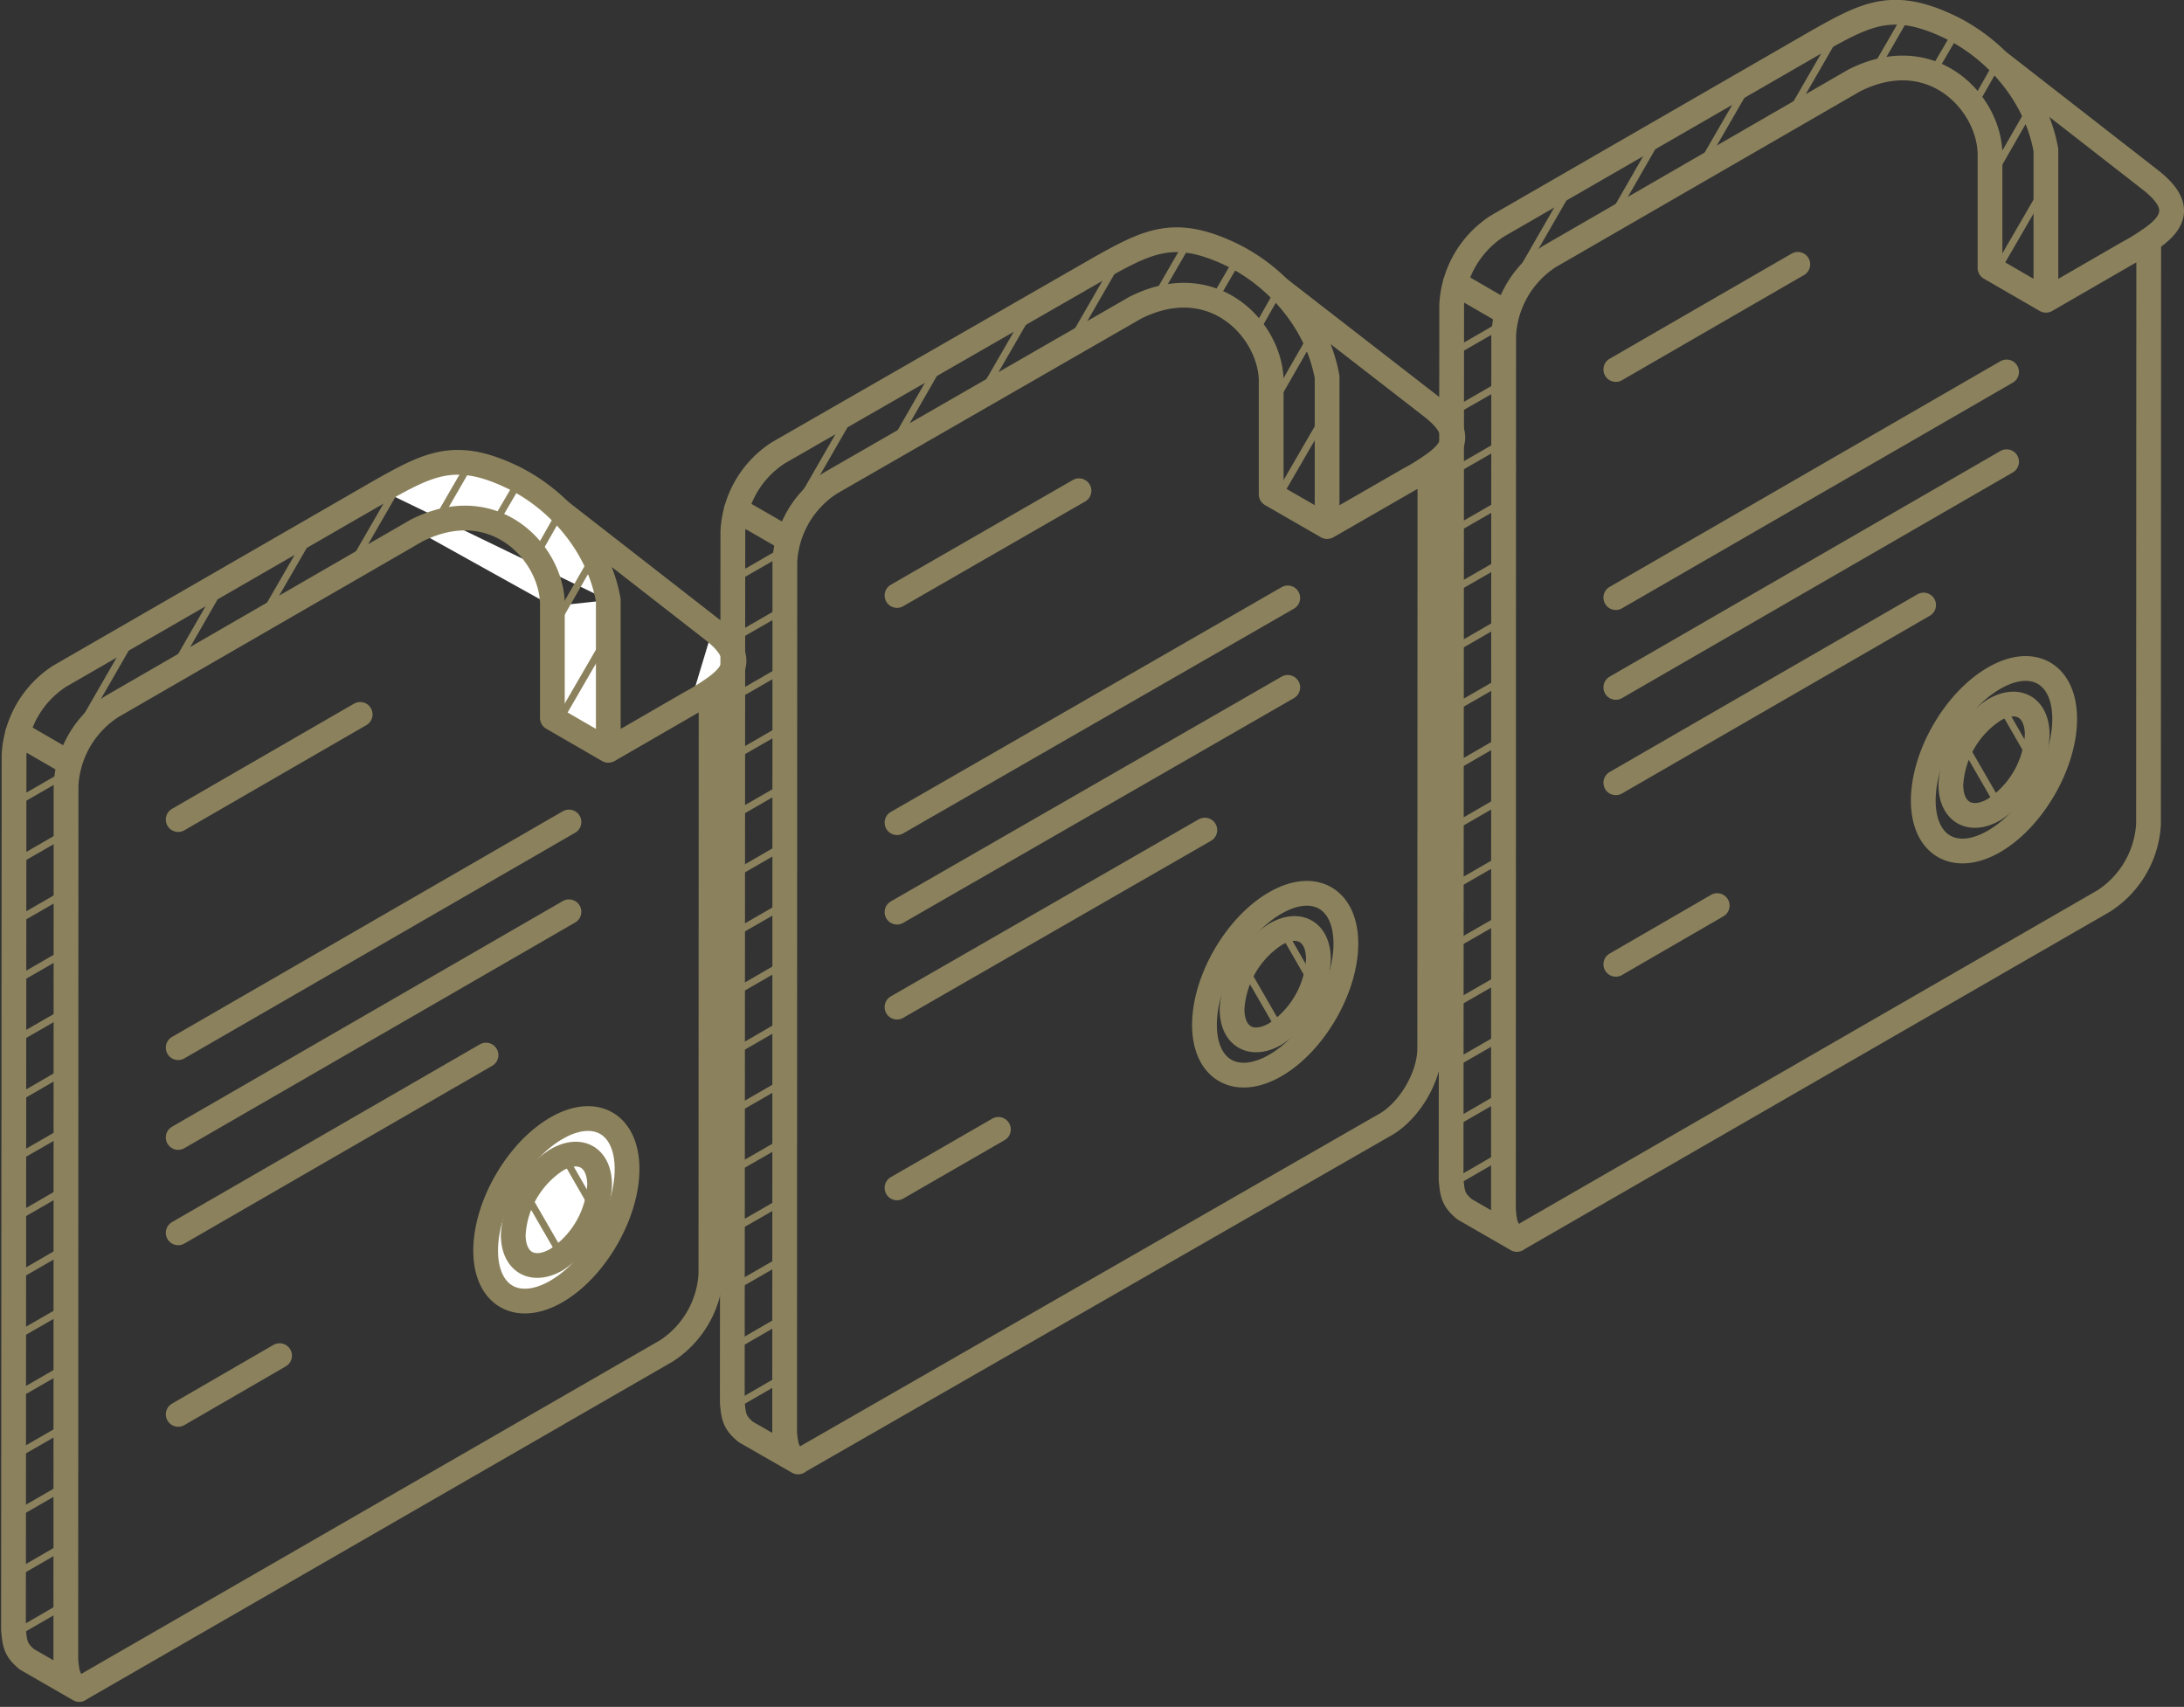 <svg xmlns="http://www.w3.org/2000/svg" width="363.299" height="283.938" viewBox="0 0 363.299 283.938"><rect x="0" y="0" width="363.299" height="283.938" fill="#333333" stroke="none"/><defs><style>
      .cls-1 {
        fill: #fff;
      }

      .cls-1, .cls-2, .cls-3 {
        stroke: #8b825d;
        stroke-linecap: round;
      }

      .cls-1, .cls-3 {
        stroke-linejoin: round;
        stroke-width: 4.117px;
        fill-rule: evenodd;
      }

      .cls-2, .cls-3 {
        fill: none;
      }

      .cls-2 {
        stroke-miterlimit: 10;
        stroke-width: 1.163px;
      }
    </style></defs><g id="&#x30B0;&#x30EB;&#x30FC;&#x30D7;_45" data-name="&#x30B0;&#x30EB;&#x30FC;&#x30D7; 45" transform="translate(-863.76 -4577.049)"><g id="&#x30B0;&#x30EB;&#x30FC;&#x30D7;_42" data-name="&#x30B0;&#x30EB;&#x30FC;&#x30D7; 42" transform="translate(866 4653.954)"><path id="&#x30D1;&#x30B9;_158" data-name="&#x30D1;&#x30B9; 158" class="cls-1" d="M2565.433,2973.752c-6.49,3.738-11.779,12.854-11.779,20.358s5.289,10.539,11.779,6.788c6.471-3.754,11.741-12.87,11.741-20.358,0-7.508-5.27-10.538-11.741-6.788Zm18.286,37.038a16.307,16.307,0,0,0,7.4-12.741m0,0,.036-97.148m-22.022-26.277s-.036,0-.036-.052m-3.071-3.516c.038.04.074.076.13.131m0,0,25.221,19.638m0,0c5.492,4.269,4.086,7.21-.222,10.076a33.568,33.568,0,0,1-3.457,2.109m0,0-13.591,7.857m-88.052,156.246-8.708-5.013m0,0c-1.885-1.571-2.017-2.532-2.239-4.918m0,0,.094-145.463m0,0a16.659,16.659,0,0,1,7.562-13.148m0,0,53.586-30.914m0,0c7.952-4.459,12.312-6.711,21.671-2.256,7.561,3.643,14.365,11.205,16.031,20.507m0,0v24.978l-9.3-5.379v-18.6m0,0c.167-8.5-9.411-19.247-22.6-12.573m0,0-50.679,29.271m0,0a16.653,16.653,0,0,0-7.62,13.148m0,0-.037,145.446m0,0c.22,2.383.351,3.347,2.237,4.918m-10.28-159.093,8.653,5.01m0,0a17.928,17.928,0,0,0-.573,3.718m18.656,74.4,51.2-29.565m-51.2,13.7,65-37.538m-65,22.6,65-37.535m-65,98.535,16.864-9.765m-16.864-89.179,30.271-17.491m-46.727,162.178,97.666-56.3" transform="translate(-2475.106 -2862.98)"></path><path id="&#x30D1;&#x30B9;_159" data-name="&#x30D1;&#x30B9; 159" class="cls-1" d="M2592.13,3016a15.926,15.926,0,0,0-7.192,12.427c0,4.567,3.253,6.417,7.192,4.141a15.89,15.89,0,0,0,7.174-12.427C2599.3,3015.569,2596.087,3013.7,2592.13,3016Z" transform="translate(-2501.802 -2899.935)"></path><line id="&#x7DDA;_68" data-name="&#x7DDA; 68" class="cls-2" x1="5.934" y2="3.437" transform="translate(1.462 190.709)"></line><line id="&#x7DDA;_69" data-name="&#x7DDA; 69" class="cls-2" x1="5.974" y2="3.459" transform="translate(1.462 180.832)"></line><line id="&#x7DDA;_70" data-name="&#x7DDA; 70" class="cls-2" x1="5.974" y2="3.44" transform="translate(1.462 170.976)"></line><line id="&#x7DDA;_71" data-name="&#x7DDA; 71" class="cls-2" x1="5.974" y2="3.439" transform="translate(1.462 161.104)"></line><line id="&#x7DDA;_72" data-name="&#x7DDA; 72" class="cls-2" x1="5.974" y2="3.44" transform="translate(1.462 151.231)"></line><line id="&#x7DDA;_73" data-name="&#x7DDA; 73" class="cls-2" x1="5.974" y2="3.44" transform="translate(1.462 141.374)"></line><line id="&#x7DDA;_74" data-name="&#x7DDA; 74" class="cls-2" x1="5.974" y2="3.456" transform="translate(1.462 131.501)"></line><line id="&#x7DDA;_75" data-name="&#x7DDA; 75" class="cls-2" x1="5.974" y2="3.456" transform="translate(1.462 121.628)"></line><line id="&#x7DDA;_76" data-name="&#x7DDA; 76" class="cls-2" x1="5.974" y2="3.439" transform="translate(1.462 111.773)"></line><line id="&#x7DDA;_77" data-name="&#x7DDA; 77" class="cls-2" x1="5.974" y2="3.456" transform="translate(1.462 101.9)"></line><line id="&#x7DDA;_78" data-name="&#x7DDA; 78" class="cls-2" x1="5.974" y2="3.44" transform="translate(1.462 92.023)"></line><line id="&#x7DDA;_79" data-name="&#x7DDA; 79" class="cls-2" x1="5.974" y2="3.44" transform="translate(1.462 82.167)"></line><line id="&#x7DDA;_80" data-name="&#x7DDA; 80" class="cls-2" x1="5.974" y2="3.44" transform="translate(1.462 72.294)"></line><line id="&#x7DDA;_81" data-name="&#x7DDA; 81" class="cls-2" x1="5.974" y2="3.439" transform="translate(1.462 62.422)"></line><line id="&#x7DDA;_82" data-name="&#x7DDA; 82" class="cls-2" x1="6.066" y2="3.496" transform="translate(1.462 52.509)"></line><line id="&#x7DDA;_83" data-name="&#x7DDA; 83" class="cls-2" x1="6.473" y2="11.168" transform="translate(91.215 30.95)"></line><line id="&#x7DDA;_84" data-name="&#x7DDA; 84" class="cls-2" x1="4.698" y2="8.19" transform="translate(91.084 17.065)"></line><line id="&#x7DDA;_85" data-name="&#x7DDA; 85" class="cls-2" x1="2.663" y2="4.698" transform="translate(87.664 9.444)"></line><line id="&#x7DDA;_86" data-name="&#x7DDA; 86" class="cls-2" x1="2.738" y2="4.68" transform="translate(80.748 4.25)"></line><line id="&#x7DDA;_87" data-name="&#x7DDA; 87" class="cls-2" x1="4.049" y2="7.01" transform="translate(71.207 1.365)"></line><line id="&#x7DDA;_88" data-name="&#x7DDA; 88" class="cls-2" x1="5.935" y2="10.296" transform="translate(57.284 5.139)"></line><line id="&#x7DDA;_89" data-name="&#x7DDA; 89" class="cls-2" x1="5.971" y2="10.335" transform="translate(42.474 13.661)"></line><line id="&#x7DDA;_90" data-name="&#x7DDA; 90" class="cls-2" x1="5.935" y2="10.335" transform="translate(27.699 22.186)"></line><line id="&#x7DDA;_91" data-name="&#x7DDA; 91" class="cls-2" x1="7.893" y2="13.713" transform="translate(10.969 30.692)"></line><line id="&#x7DDA;_92" data-name="&#x7DDA; 92" class="cls-2" x1="5.01" y1="8.673" transform="translate(85.882 122.789)"></line><line id="&#x7DDA;_93" data-name="&#x7DDA; 93" class="cls-2" x1="4.404" y1="7.666" transform="translate(91.916 116.084)"></line></g><g id="&#x30B0;&#x30EB;&#x30FC;&#x30D7;_43" data-name="&#x30B0;&#x30EB;&#x30FC;&#x30D7; 43" transform="translate(985.571 4616.934)"><path id="&#x30D1;&#x30B9;_158-2" data-name="&#x30D1;&#x30B9; 158" class="cls-3" d="M2565.433,2973.3c-6.49,3.723-11.779,12.8-11.779,20.276s5.289,10.5,11.779,6.76c6.471-3.739,11.741-12.818,11.741-20.276,0-7.478-5.27-10.5-11.741-6.76Zm18.286,36.888c4.049-2.322,7.4-8.01,7.4-12.69m0,0,.036-96.755m-22.022-26.171s-.036,0-.036-.052m-3.071-3.5c.038.04.074.076.13.131m0,0,25.221,19.558m0,0c5.492,4.252,4.086,7.181-.222,10.035a33.655,33.655,0,0,1-3.457,2.1m0,0-13.591,7.825m-88.052,155.613-8.708-4.992m0,0c-1.885-1.565-2.017-2.521-2.239-4.9m0,0,.094-144.874m0,0a16.579,16.579,0,0,1,7.562-13.095m0,0,53.586-30.789m0,0c7.952-4.441,12.312-6.684,21.671-2.247,7.561,3.628,14.365,11.16,16.031,20.424m0,0v24.877l-9.3-5.358v-18.527m0,0c.167-8.47-9.411-19.169-22.6-12.522m0,0-50.679,29.152m0,0a16.573,16.573,0,0,0-7.62,13.095m0,0-.037,144.858m0,0c.22,2.373.351,3.333,2.237,4.9m-10.28-158.449,8.653,4.99m0,0a17.788,17.788,0,0,0-.573,3.7m18.656,74.1,51.2-29.446m-51.2,13.647,65-37.386m-65,22.5,65-37.383m-65,98.136,16.864-9.725m-16.864-88.818,30.271-17.42m-46.727,161.522,97.666-56.074" transform="translate(-2475.106 -2862.98)"></path><path id="&#x30D1;&#x30B9;_159-2" data-name="&#x30D1;&#x30B9; 159" class="cls-3" d="M2592.13,3016a15.926,15.926,0,0,0-7.192,12.427c0,4.567,3.253,6.417,7.192,4.141a15.89,15.89,0,0,0,7.174-12.427C2599.3,3015.569,2596.087,3013.7,2592.13,3016Z" transform="translate(-2501.802 -2900.447)"></path><line id="&#x7DDA;_68-2" data-name="&#x7DDA; 68" class="cls-2" x1="5.934" y2="3.437" transform="translate(1.462 189.882)"></line><line id="&#x7DDA;_69-2" data-name="&#x7DDA; 69" class="cls-2" x1="5.974" y2="3.459" transform="translate(1.462 180.006)"></line><line id="&#x7DDA;_70-2" data-name="&#x7DDA; 70" class="cls-2" x1="5.974" y2="3.44" transform="translate(1.462 170.15)"></line><line id="&#x7DDA;_71-2" data-name="&#x7DDA; 71" class="cls-2" x1="5.974" y2="3.439" transform="translate(1.462 160.441)"></line><line id="&#x7DDA;_72-2" data-name="&#x7DDA; 72" class="cls-2" x1="5.974" y2="3.44" transform="translate(1.462 150.608)"></line><line id="&#x7DDA;_73-2" data-name="&#x7DDA; 73" class="cls-2" x1="5.974" y2="3.44" transform="translate(1.462 140.792)"></line><line id="&#x7DDA;_74-2" data-name="&#x7DDA; 74" class="cls-2" x1="5.974" y2="3.456" transform="translate(1.462 130.96)"></line><line id="&#x7DDA;_75-2" data-name="&#x7DDA; 75" class="cls-2" x1="5.974" y2="3.456" transform="translate(1.462 121.127)"></line><line id="&#x7DDA;_76-2" data-name="&#x7DDA; 76" class="cls-2" x1="5.974" y2="3.439" transform="translate(1.462 111.312)"></line><line id="&#x7DDA;_77-2" data-name="&#x7DDA; 77" class="cls-2" x1="5.974" y2="3.456" transform="translate(1.462 101.48)"></line><line id="&#x7DDA;_78-2" data-name="&#x7DDA; 78" class="cls-2" x1="5.974" y2="3.44" transform="translate(1.462 91.645)"></line><line id="&#x7DDA;_79-2" data-name="&#x7DDA; 79" class="cls-2" x1="5.974" y2="3.44" transform="translate(1.462 81.829)"></line><line id="&#x7DDA;_80-2" data-name="&#x7DDA; 80" class="cls-2" x1="5.974" y2="3.44" transform="translate(1.462 71.996)"></line><line id="&#x7DDA;_81-2" data-name="&#x7DDA; 81" class="cls-2" x1="5.974" y2="3.439" transform="translate(1.462 62.165)"></line><line id="&#x7DDA;_82-2" data-name="&#x7DDA; 82" class="cls-2" x1="6.066" y2="3.496" transform="translate(1.462 52.293)"></line><line id="&#x7DDA;_83-2" data-name="&#x7DDA; 83" class="cls-2" x1="6.473" y2="11.168" transform="translate(91.215 30.818)"></line><line id="&#x7DDA;_84-2" data-name="&#x7DDA; 84" class="cls-2" x1="4.698" y2="8.19" transform="translate(91.084 17.065)"></line><line id="&#x7DDA;_85-2" data-name="&#x7DDA; 85" class="cls-2" x1="2.663" y2="4.698" transform="translate(87.664 9.444)"></line><line id="&#x7DDA;_86-2" data-name="&#x7DDA; 86" class="cls-2" x1="2.738" y2="4.68" transform="translate(80.748 4.25)"></line><line id="&#x7DDA;_87-2" data-name="&#x7DDA; 87" class="cls-2" x1="4.049" y2="7.01" transform="translate(71.207 1.365)"></line><line id="&#x7DDA;_88-2" data-name="&#x7DDA; 88" class="cls-2" x1="5.935" y2="10.296" transform="translate(57.284 5.139)"></line><line id="&#x7DDA;_89-2" data-name="&#x7DDA; 89" class="cls-2" x1="5.971" y2="10.335" transform="translate(42.474 13.661)"></line><line id="&#x7DDA;_90-2" data-name="&#x7DDA; 90" class="cls-2" x1="5.935" y2="10.335" transform="translate(27.699 22.186)"></line><line id="&#x7DDA;_91-2" data-name="&#x7DDA; 91" class="cls-2" x1="7.893" y2="13.713" transform="translate(10.969 30.559)"></line><line id="&#x7DDA;_92-2" data-name="&#x7DDA; 92" class="cls-2" x1="5.01" y1="8.673" transform="translate(85.882 122.27)"></line><line id="&#x7DDA;_93-2" data-name="&#x7DDA; 93" class="cls-2" x1="4.404" y1="7.666" transform="translate(91.916 115.596)"></line></g><g id="&#x30B0;&#x30EB;&#x30FC;&#x30D7;_44" data-name="&#x30B0;&#x30EB;&#x30FC;&#x30D7; 44" transform="translate(1105.142 4579.087)"><path id="&#x30D1;&#x30B9;_158-3" data-name="&#x30D1;&#x30B9; 158" class="cls-3" d="M2565.433,2973.752c-6.49,3.738-11.779,12.854-11.779,20.358s5.289,10.539,11.779,6.788c6.471-3.754,11.741-12.87,11.741-20.358,0-7.508-5.27-10.538-11.741-6.788Zm18.286,37.038a16.307,16.307,0,0,0,7.4-12.741m0,0,.036-97.148m-22.022-26.277s-.036,0-.036-.052m-3.071-3.516c.038.04.074.076.13.131m0,0,25.221,19.638m0,0c5.492,4.269,4.086,7.21-.222,10.076a33.568,33.568,0,0,1-3.457,2.109m0,0-13.591,7.857m-88.052,156.246-8.708-5.013m0,0c-1.885-1.571-2.017-2.532-2.239-4.918m0,0,.094-145.463m0,0a16.659,16.659,0,0,1,7.562-13.148m0,0,53.586-30.914m0,0c7.952-4.459,12.312-6.711,21.671-2.256,7.561,3.643,14.365,11.205,16.031,20.507m0,0v24.978l-9.3-5.379v-18.6m0,0c.167-8.5-9.411-19.247-22.6-12.573m0,0-50.679,29.271m0,0a16.653,16.653,0,0,0-7.62,13.148m0,0-.037,145.446m0,0c.22,2.383.351,3.347,2.237,4.918m-10.28-159.093,8.653,5.01m0,0a17.928,17.928,0,0,0-.573,3.718m18.656,74.4,51.2-29.565m-51.2,13.7,65-37.538m-65,22.6,65-37.535m-65,98.535,16.864-9.765m-16.864-89.179,30.271-17.491m-46.727,162.178,97.666-56.3" transform="translate(-2475.106 -2862.98)"></path><path id="&#x30D1;&#x30B9;_159-3" data-name="&#x30D1;&#x30B9; 159" class="cls-3" d="M2592.13,3016a15.926,15.926,0,0,0-7.192,12.427c0,4.567,3.253,6.417,7.192,4.141a15.89,15.89,0,0,0,7.174-12.427C2599.3,3015.569,2596.087,3013.7,2592.13,3016Z" transform="translate(-2501.802 -2899.935)"></path><line id="&#x7DDA;_68-3" data-name="&#x7DDA; 68" class="cls-2" x1="5.934" y2="3.437" transform="translate(1.462 190.709)"></line><line id="&#x7DDA;_69-3" data-name="&#x7DDA; 69" class="cls-2" x1="5.974" y2="3.459" transform="translate(1.462 180.832)"></line><line id="&#x7DDA;_70-3" data-name="&#x7DDA; 70" class="cls-2" x1="5.974" y2="3.44" transform="translate(1.462 170.976)"></line><line id="&#x7DDA;_71-3" data-name="&#x7DDA; 71" class="cls-2" x1="5.974" y2="3.439" transform="translate(1.462 161.104)"></line><line id="&#x7DDA;_72-3" data-name="&#x7DDA; 72" class="cls-2" x1="5.974" y2="3.44" transform="translate(1.462 151.231)"></line><line id="&#x7DDA;_73-3" data-name="&#x7DDA; 73" class="cls-2" x1="5.974" y2="3.44" transform="translate(1.462 141.374)"></line><line id="&#x7DDA;_74-3" data-name="&#x7DDA; 74" class="cls-2" x1="5.974" y2="3.456" transform="translate(1.462 131.501)"></line><line id="&#x7DDA;_75-3" data-name="&#x7DDA; 75" class="cls-2" x1="5.974" y2="3.456" transform="translate(1.462 121.628)"></line><line id="&#x7DDA;_76-3" data-name="&#x7DDA; 76" class="cls-2" x1="5.974" y2="3.439" transform="translate(1.462 111.773)"></line><line id="&#x7DDA;_77-3" data-name="&#x7DDA; 77" class="cls-2" x1="5.974" y2="3.456" transform="translate(1.462 101.9)"></line><line id="&#x7DDA;_78-3" data-name="&#x7DDA; 78" class="cls-2" x1="5.974" y2="3.44" transform="translate(1.462 92.023)"></line><line id="&#x7DDA;_79-3" data-name="&#x7DDA; 79" class="cls-2" x1="5.974" y2="3.44" transform="translate(1.462 82.167)"></line><line id="&#x7DDA;_80-3" data-name="&#x7DDA; 80" class="cls-2" x1="5.974" y2="3.44" transform="translate(1.462 72.294)"></line><line id="&#x7DDA;_81-3" data-name="&#x7DDA; 81" class="cls-2" x1="5.974" y2="3.439" transform="translate(1.462 62.422)"></line><line id="&#x7DDA;_82-3" data-name="&#x7DDA; 82" class="cls-2" x1="6.066" y2="3.496" transform="translate(1.462 52.509)"></line><line id="&#x7DDA;_83-3" data-name="&#x7DDA; 83" class="cls-2" x1="6.473" y2="11.168" transform="translate(91.215 30.95)"></line><line id="&#x7DDA;_84-3" data-name="&#x7DDA; 84" class="cls-2" x1="4.698" y2="8.19" transform="translate(91.084 17.065)"></line><line id="&#x7DDA;_85-3" data-name="&#x7DDA; 85" class="cls-2" x1="2.663" y2="4.698" transform="translate(87.664 9.444)"></line><line id="&#x7DDA;_86-3" data-name="&#x7DDA; 86" class="cls-2" x1="2.738" y2="4.68" transform="translate(80.748 4.25)"></line><line id="&#x7DDA;_87-3" data-name="&#x7DDA; 87" class="cls-2" x1="4.049" y2="7.01" transform="translate(71.207 1.365)"></line><line id="&#x7DDA;_88-3" data-name="&#x7DDA; 88" class="cls-2" x1="5.935" y2="10.296" transform="translate(57.284 5.139)"></line><line id="&#x7DDA;_89-3" data-name="&#x7DDA; 89" class="cls-2" x1="5.971" y2="10.335" transform="translate(42.474 13.661)"></line><line id="&#x7DDA;_90-3" data-name="&#x7DDA; 90" class="cls-2" x1="5.935" y2="10.335" transform="translate(27.699 22.186)"></line><line id="&#x7DDA;_91-3" data-name="&#x7DDA; 91" class="cls-2" x1="7.893" y2="13.713" transform="translate(10.969 30.692)"></line><line id="&#x7DDA;_92-3" data-name="&#x7DDA; 92" class="cls-2" x1="5.01" y1="8.673" transform="translate(85.882 122.789)"></line><line id="&#x7DDA;_93-3" data-name="&#x7DDA; 93" class="cls-2" x1="4.404" y1="7.666" transform="translate(91.916 116.084)"></line></g></g></svg>